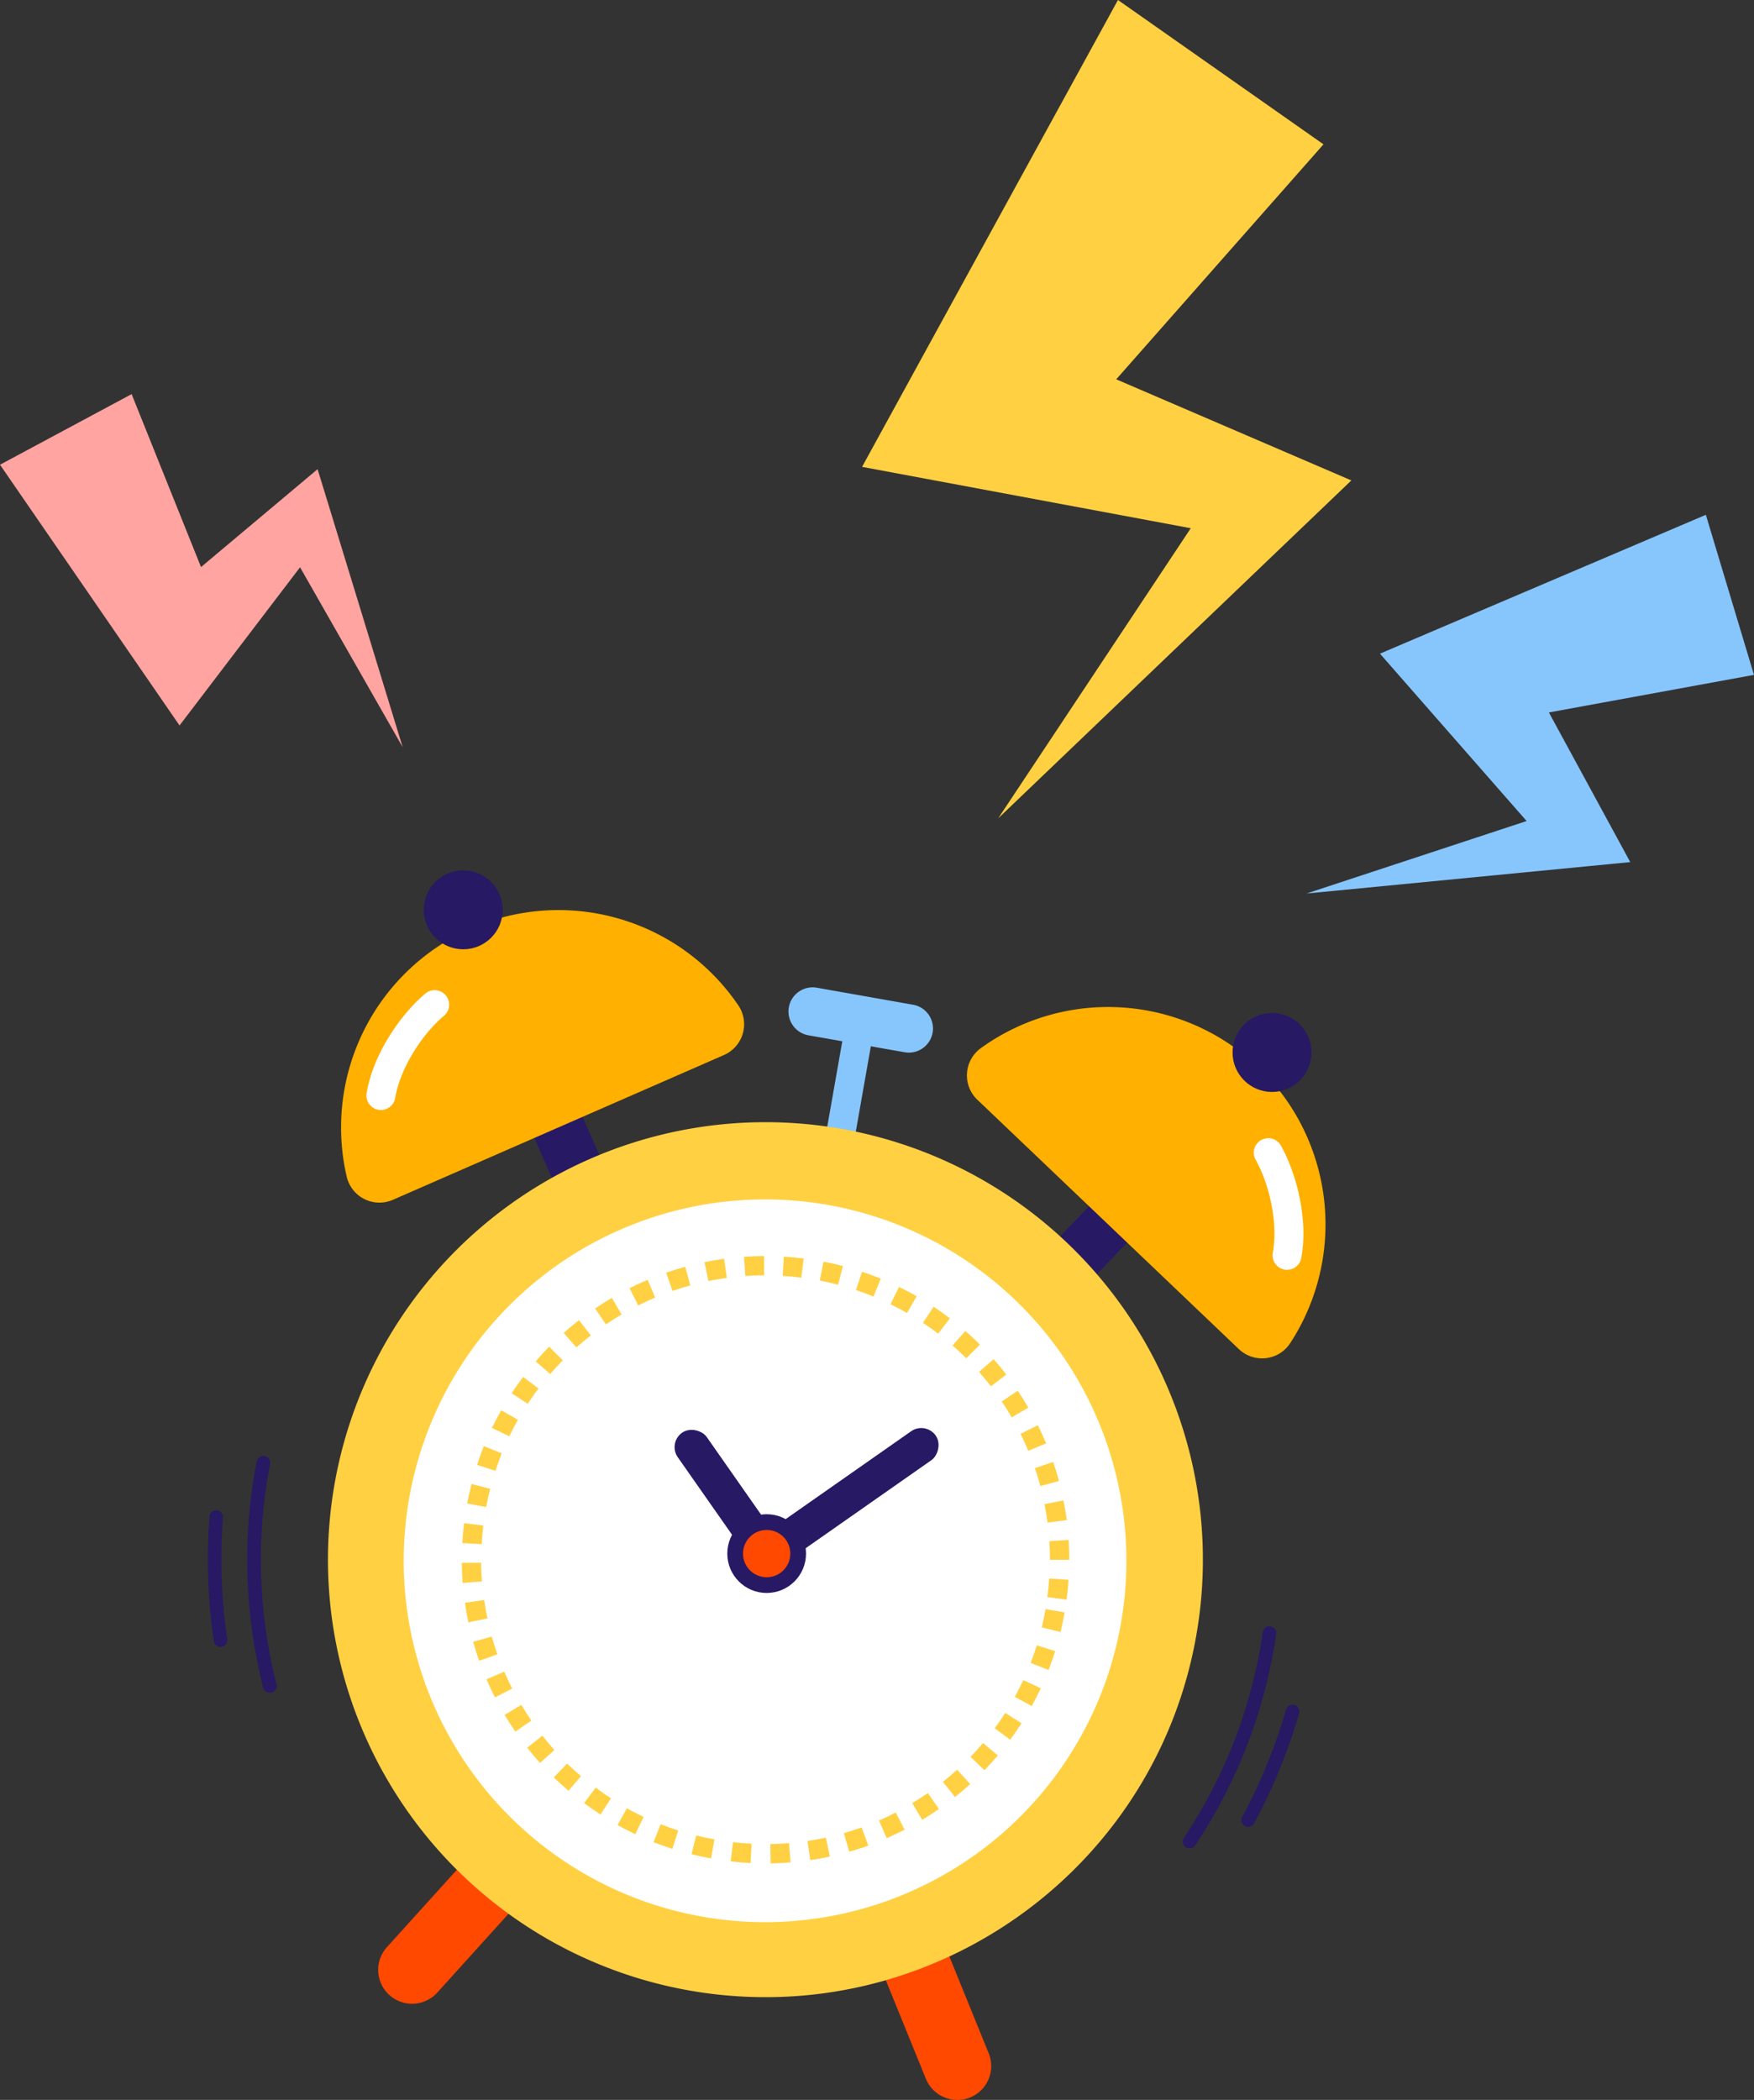   <svg xmlns="http://www.w3.org/2000/svg" viewBox="0 0 524.92 628.4">
   <rect x="0" y="0" width="524.92" height="628.4" fill="#333333" stroke="none"/>
   <g data-name="图层 2">
    <g data-name="图层 1">
     <polygon points="396.08 43.19 314.12 136.11 301.52 99.52 383.68 134.85 404.42 143.77 390.34 157.24 298.73 244.89 368.85 139.26 375.52 161.65 287.61 145.24 257.99 139.71 275.01 108.65 334.57 0 396.08 43.19" style="fill:#ffd042">
     </polygon>
     <polygon points="524.91 201.96 443.81 216.82 452.28 192.5 480.71 244.79 487.89 257.99 474.98 259.24 391 267.39 471.14 241 465.42 255.45 426.19 210.69 412.98 195.61 434.66 186.37 510.51 154.06 524.91 201.96" style="fill:#87c6fc">
     </polygon>
     <polygon points="39.39 117.94 66.83 186.32 44.03 183.24 84.76 149.04 95.04 140.4 98.44 151.48 120.5 223.58 83.14 158.09 96.82 160.54 64.59 202.84 53.73 217.1 41.79 199.76 0 139.07 39.39 117.94" style="fill:#ffa4a0">
     </polygon>
     <rect x="321.66" y="312.34" width="15.75" height="112.53" transform="translate(345.42 -125.57) rotate(43.64)" style="fill:#271964">
     </rect>
     <path d="M292.45,329.06a10.06,10.06,0,0,1,1.19-15.47,65.06,65.06,0,0,1,92.55,88.25,10.07,10.07,0,0,1-15.4,1.92Z" style="fill:#ffb000">
     </path>
     <circle cx="380.68" cy="314.96" r="11.81" style="fill:#271964">
     </circle>
     <rect x="160.46" y="283.9" width="15.75" height="112.53" transform="translate(458.92 584.34) rotate(156.37)" style="fill:#271964">
     </rect>
     <path d="M216.71,315.7a10.06,10.06,0,0,0,4.18-14.94A65.06,65.06,0,0,0,103.73,352a10.06,10.06,0,0,0,13.81,7.07Z" style="fill:#ffb000">
     </path>
     <circle cx="138.63" cy="272.27" r="11.81" style="fill:#271964">
     </circle>
     <path d="M248.44,361.54a4.76,4.76,0,0,1-.75-.07,4.34,4.34,0,0,1-3.52-5l9.16-52a4.34,4.34,0,0,1,8.54,1.51L252.71,358A4.34,4.34,0,0,1,248.44,361.54Z" style="fill:#87c6fc">
     </path>
     <path d="M272,315a7.88,7.88,0,0,1-1.27-.11L242,309.83a7.23,7.23,0,1,1,2.51-14.24l28.74,5.08A7.22,7.22,0,0,1,272,315Z" style="fill:#87c6fc">
     </path>
     <path d="M385.18,380a4.29,4.29,0,0,1-.79-.07,4.34,4.34,0,0,1-3.48-5.05c1.72-9.35-1.32-21.14-5.21-27.95a4.34,4.34,0,0,1,7.53-4.3c4.53,7.93,8.41,21.89,6.21,33.82A4.33,4.33,0,0,1,385.18,380Z" style="fill:#fff">
     </path>
     <path d="M114,332.18a4.59,4.59,0,0,1-.73-.06,4.34,4.34,0,0,1-3.55-5c2-12,10.44-23.76,17.41-29.65a4.34,4.34,0,1,1,5.6,6.62c-6,5.06-12.88,15.1-14.46,24.48A4.34,4.34,0,0,1,114,332.18Z" style="fill:#fff">
     </path>
     <path d="M123.38,599.63a10.14,10.14,0,0,1-7.53-17l46.79-51.74a10.15,10.15,0,0,1,15.05,13.61l-46.78,51.74A10.16,10.16,0,0,1,123.38,599.63Z" style="fill:#ff4800">
     </path>
     <path d="M286.48,628.4a10.14,10.14,0,0,1-9.4-6.33l-26.26-64.62a10.15,10.15,0,0,1,18.8-7.64l26.26,64.62a10.15,10.15,0,0,1-9.4,14Z" style="fill:#ff4800">
     </path>
     <circle cx="229.12" cy="466.74" r="119.34" style="fill:#fff">
     </circle>
     <path d="M229.18,597.66A130.92,130.92,0,1,1,358,489.48h0C346.84,552.9,291.47,597.66,229.18,597.66Zm-.29-238.73a108.14,108.14,0,1,0,19,1.67A108.58,108.58,0,0,0,228.89,358.93Z" style="fill:#ffd042">
     </path>
     <path d="M356,553.11a2.11,2.11,0,0,1-1.12-.33,2,2,0,0,1-.56-2.81,149.4,149.4,0,0,0,23.6-61.58,2,2,0,1,1,4,.59,153.5,153.5,0,0,1-24.23,63.23A2,2,0,0,1,356,553.11Z" style="fill:#271964">
     </path>
     <path d="M373.59,546.7a2.1,2.1,0,0,1-1-.24,2,2,0,0,1-.82-2.75,164,164,0,0,0,13.12-32.1,2,2,0,0,1,3.89,1.12,167.72,167.72,0,0,1-13.45,32.9A2,2,0,0,1,373.59,546.7Z" style="fill:#271964">
     </path>
     <path d="M80.78,506.56a2,2,0,0,1-2-1.52,155.36,155.36,0,0,1-4.33-50.31,157.9,157.9,0,0,1,2.37-17.38,2,2,0,0,1,4,.77A154.3,154.3,0,0,0,78.53,455a151.2,151.2,0,0,0,4.21,49,2,2,0,0,1-1.46,2.46A2.14,2.14,0,0,1,80.78,506.56Z" style="fill:#271964">
     </path>
     <path d="M66,492.83a2,2,0,0,1-2-1.73,168.5,168.5,0,0,1-1.29-37.28,2,2,0,1,1,4,.31A164.63,164.63,0,0,0,68,490.51a2,2,0,0,1-1.71,2.3Z" style="fill:#271964">
     </path>
     <circle cx="229.12" cy="466.74" r="87.99" style="fill:#fff">
     </circle>
     <path d="M230.63,557.62l-.09-5.78c1.86,0,3.74-.12,5.58-.27l.48,5.76C234.62,557.49,232.61,557.59,230.63,557.62Zm-6-.1c-2-.1-4-.27-5.95-.5l.67-5.74c1.85.21,3.72.37,5.57.46Zm17.87-.87-.85-5.72c1.82-.27,3.67-.61,5.49-1l1.22,5.65C246.46,556,244.48,556.36,242.53,556.65Zm-29.72-.51c-1.95-.35-3.91-.78-5.83-1.26l1.4-5.61c1.8.46,3.64.85,5.47,1.18Zm41.37-2-1.6-5.55c1.79-.52,3.57-1.1,5.31-1.72l2,5.44C258,553,256.09,553.56,254.18,554.11Zm-52.94-.86c-1.89-.61-3.78-1.28-5.62-2l2.13-5.38c1.72.68,3.49,1.32,5.26,1.88Zm64.16-3.18-2.31-5.3c1.69-.74,3.39-1.55,5-2.4l2.66,5.14C269,548.42,267.21,549.28,265.4,550.07Zm-75.25-1.21c-1.79-.85-3.58-1.77-5.32-2.74l2.82-5c1.62.91,3.3,1.77,5,2.57ZM276,544.6l-3-5c1.59-.95,3.17-2,4.69-3l3.3,4.75C279.37,542.48,277.69,543.57,276,544.6ZM179.71,543c-1.66-1.08-3.31-2.23-4.9-3.41l3.46-4.64c1.48,1.12,3,2.19,4.59,3.2Zm106.08-5.26-3.6-4.52c1.45-1.15,2.88-2.37,4.25-3.63l3.89,4.28C288.87,535.25,287.34,536.55,285.79,537.78ZM170.14,535.9c-1.5-1.29-3-2.64-4.41-4l4-4.14c1.34,1.3,2.73,2.57,4.14,3.77Zm124.47-6.15-4.16-4c1.29-1.34,2.55-2.73,3.75-4.15l4.41,3.73C297.33,526.83,296,528.32,294.61,529.75Zm-133-2.18c-1.32-1.48-2.62-3-3.84-4.57l4.54-3.58c1.15,1.46,2.36,2.9,3.6,4.28Zm140.73-6.94-4.66-3.43c1.1-1.5,2.17-3.05,3.17-4.61l4.87,3.11C304.63,517.38,303.49,519,302.32,520.63Zm-148.11-2.44c-1.12-1.63-2.21-3.32-3.22-5l5-3c.95,1.6,2,3.18,3,4.71Zm154.55-7.62-5.07-2.79c.9-1.63,1.75-3.31,2.53-5l5.24,2.45C310.62,507,309.71,508.82,308.76,510.57Zm-160.65-2.63c-.9-1.76-1.75-3.58-2.53-5.4l5.31-2.28c.73,1.7,1.53,3.4,2.37,5.06Zm165.7-8.19-5.39-2.1c.67-1.73,1.29-3.5,1.85-5.27l5.51,1.73C315.19,496,314.52,497.9,313.81,499.75ZM143.4,497c-.66-1.87-1.27-3.78-1.8-5.68l5.57-1.57c.5,1.78,1.06,3.57,1.68,5.32Zm174-8.61L311.77,487c.44-1.79.83-3.63,1.15-5.47l5.69,1C318.27,484.48,317.86,486.45,317.39,488.37ZM140.17,485.5c-.41-1.93-.76-3.91-1-5.87l5.72-.82c.26,1.84.59,3.68,1,5.5Zm179-6.8-5.73-.76c.25-1.85.44-3.72.56-5.57l5.77.39C319.67,474.73,319.47,476.73,319.2,478.7Zm-180.71-5c-.16-2-.24-4-.26-6l5.78-.05c0,1.85.1,3.73.24,5.58ZM320,466.79h-5.78v-.15c0-1.81-.06-3.64-.18-5.44l5.77-.37c.13,1.92.19,3.87.19,5.81Zm-175.87-4.7-5.77-.33c.11-2,.29-4,.53-5.94l5.74.7C144.41,458.36,144.24,460.23,144.14,462.09Zm169.37-6.45c-.24-1.84-.55-3.69-.91-5.51l5.67-1.13c.39,1.94.71,3.92,1,5.89Zm-168-4.65-5.68-1.07c.37-1.95.8-3.91,1.29-5.83l5.6,1.44C146.24,447.32,145.84,449.16,145.49,451Zm165.84-6.29c-.48-1.79-1-3.59-1.63-5.35l5.47-1.86c.64,1.87,1.23,3.8,1.74,5.71Zm-163.06-4.54-5.5-1.79c.62-1.89,1.3-3.77,2-5.61l5.37,2.15C149.49,436.64,148.84,438.4,148.27,440.16Zm159.46-6c-.72-1.72-1.5-3.43-2.32-5.09l5.18-2.56c.88,1.77,1.71,3.59,2.47,5.43Zm-155.3-4.33-5.21-2.51c.86-1.78,1.79-3.56,2.77-5.29l5,2.84C154.11,426.46,153.24,428.13,152.43,429.8Zm150.34-5.68c-.93-1.61-1.93-3.2-3-4.75l4.8-3.22c1.11,1.65,2.17,3.35,3.16,5.07Zm-144.83-4.05-4.84-3.18c1.09-1.66,2.25-3.3,3.45-4.88l4.61,3.49C160,417,159,418.51,157.94,420.07Zm138.61-5.24c-1.14-1.47-2.33-2.92-3.56-4.31l4.35-3.82c1.3,1.48,2.58,3,3.79,4.61Zm-131.88-3.68-4.37-3.78c1.29-1.5,2.66-3,4-4.39l4.12,4.06C167.16,408.36,165.89,409.75,164.67,411.15Zm124.5-4.71c-1.31-1.31-2.69-2.59-4.09-3.82l3.81-4.35c1.49,1.31,3,2.68,4.36,4.08Zm-116.65-3.25-3.84-4.32c1.49-1.32,3-2.61,4.59-3.82l3.55,4.56C175.36,400.75,173.91,402,172.52,403.19Zm108.23-4.11c-1.47-1.13-3-2.22-4.55-3.25l3.2-4.81c1.65,1.1,3.29,2.26,4.86,3.47Zm-99.41-2.76-3.24-4.78c1.64-1.12,3.33-2.19,5-3.19l2.93,5C184.47,394.27,182.88,395.28,181.34,396.32Zm90.1-3.43c-1.6-.92-3.27-1.8-4.94-2.62l2.54-5.19c1.78.87,3.56,1.81,5.28,2.79ZM191,390.66l-2.6-5.16c1.77-.89,3.59-1.73,5.42-2.51l2.25,5.33C194.34,389,192.64,389.83,191,390.66ZM261.4,388c-1.72-.7-3.48-1.36-5.24-1.95l1.83-5.48c1.88.63,3.76,1.33,5.6,2.07Zm-60.13-1.68-1.9-5.46c1.87-.65,3.79-1.24,5.7-1.77l1.53,5.58C204.82,385.15,203,385.71,201.27,386.31Zm49.53-1.86c-1.79-.47-3.62-.89-5.45-1.24l1.1-5.68c2,.38,3.91.83,5.82,1.33ZM212,383.35l-1.16-5.66c1.93-.4,3.91-.73,5.87-1l.79,5.72C215.69,382.67,213.84,383,212,383.35Zm27.8-1c-1.85-.24-3.72-.41-5.57-.53l.36-5.77c2,.12,4,.31,5.94.56Zm-16.74-.48-.4-5.77c2-.14,4-.21,6-.22l0,5.78C226.82,381.64,224.94,381.71,223.09,381.84Z" style="fill:#ffd042">
     </path>
     <rect x="247.42" y="415.38" width="10.57" height="66.66" rx="5.28" transform="translate(475.35 -15.65) rotate(55)" style="fill:#271964">
     </rect>
     <rect x="212.98" y="424.25" width="10.57" height="49.21" rx="5.28" transform="translate(654.5 691.38) rotate(145)" style="fill:#271964">
     </rect>
     <circle cx="229.44" cy="464.92" r="11.78" style="fill:#271964">
     </circle>
     <circle cx="229.44" cy="464.92" r="7.08" style="fill:#ff4800">
     </circle>
    </g>
   </g>
  </svg>
